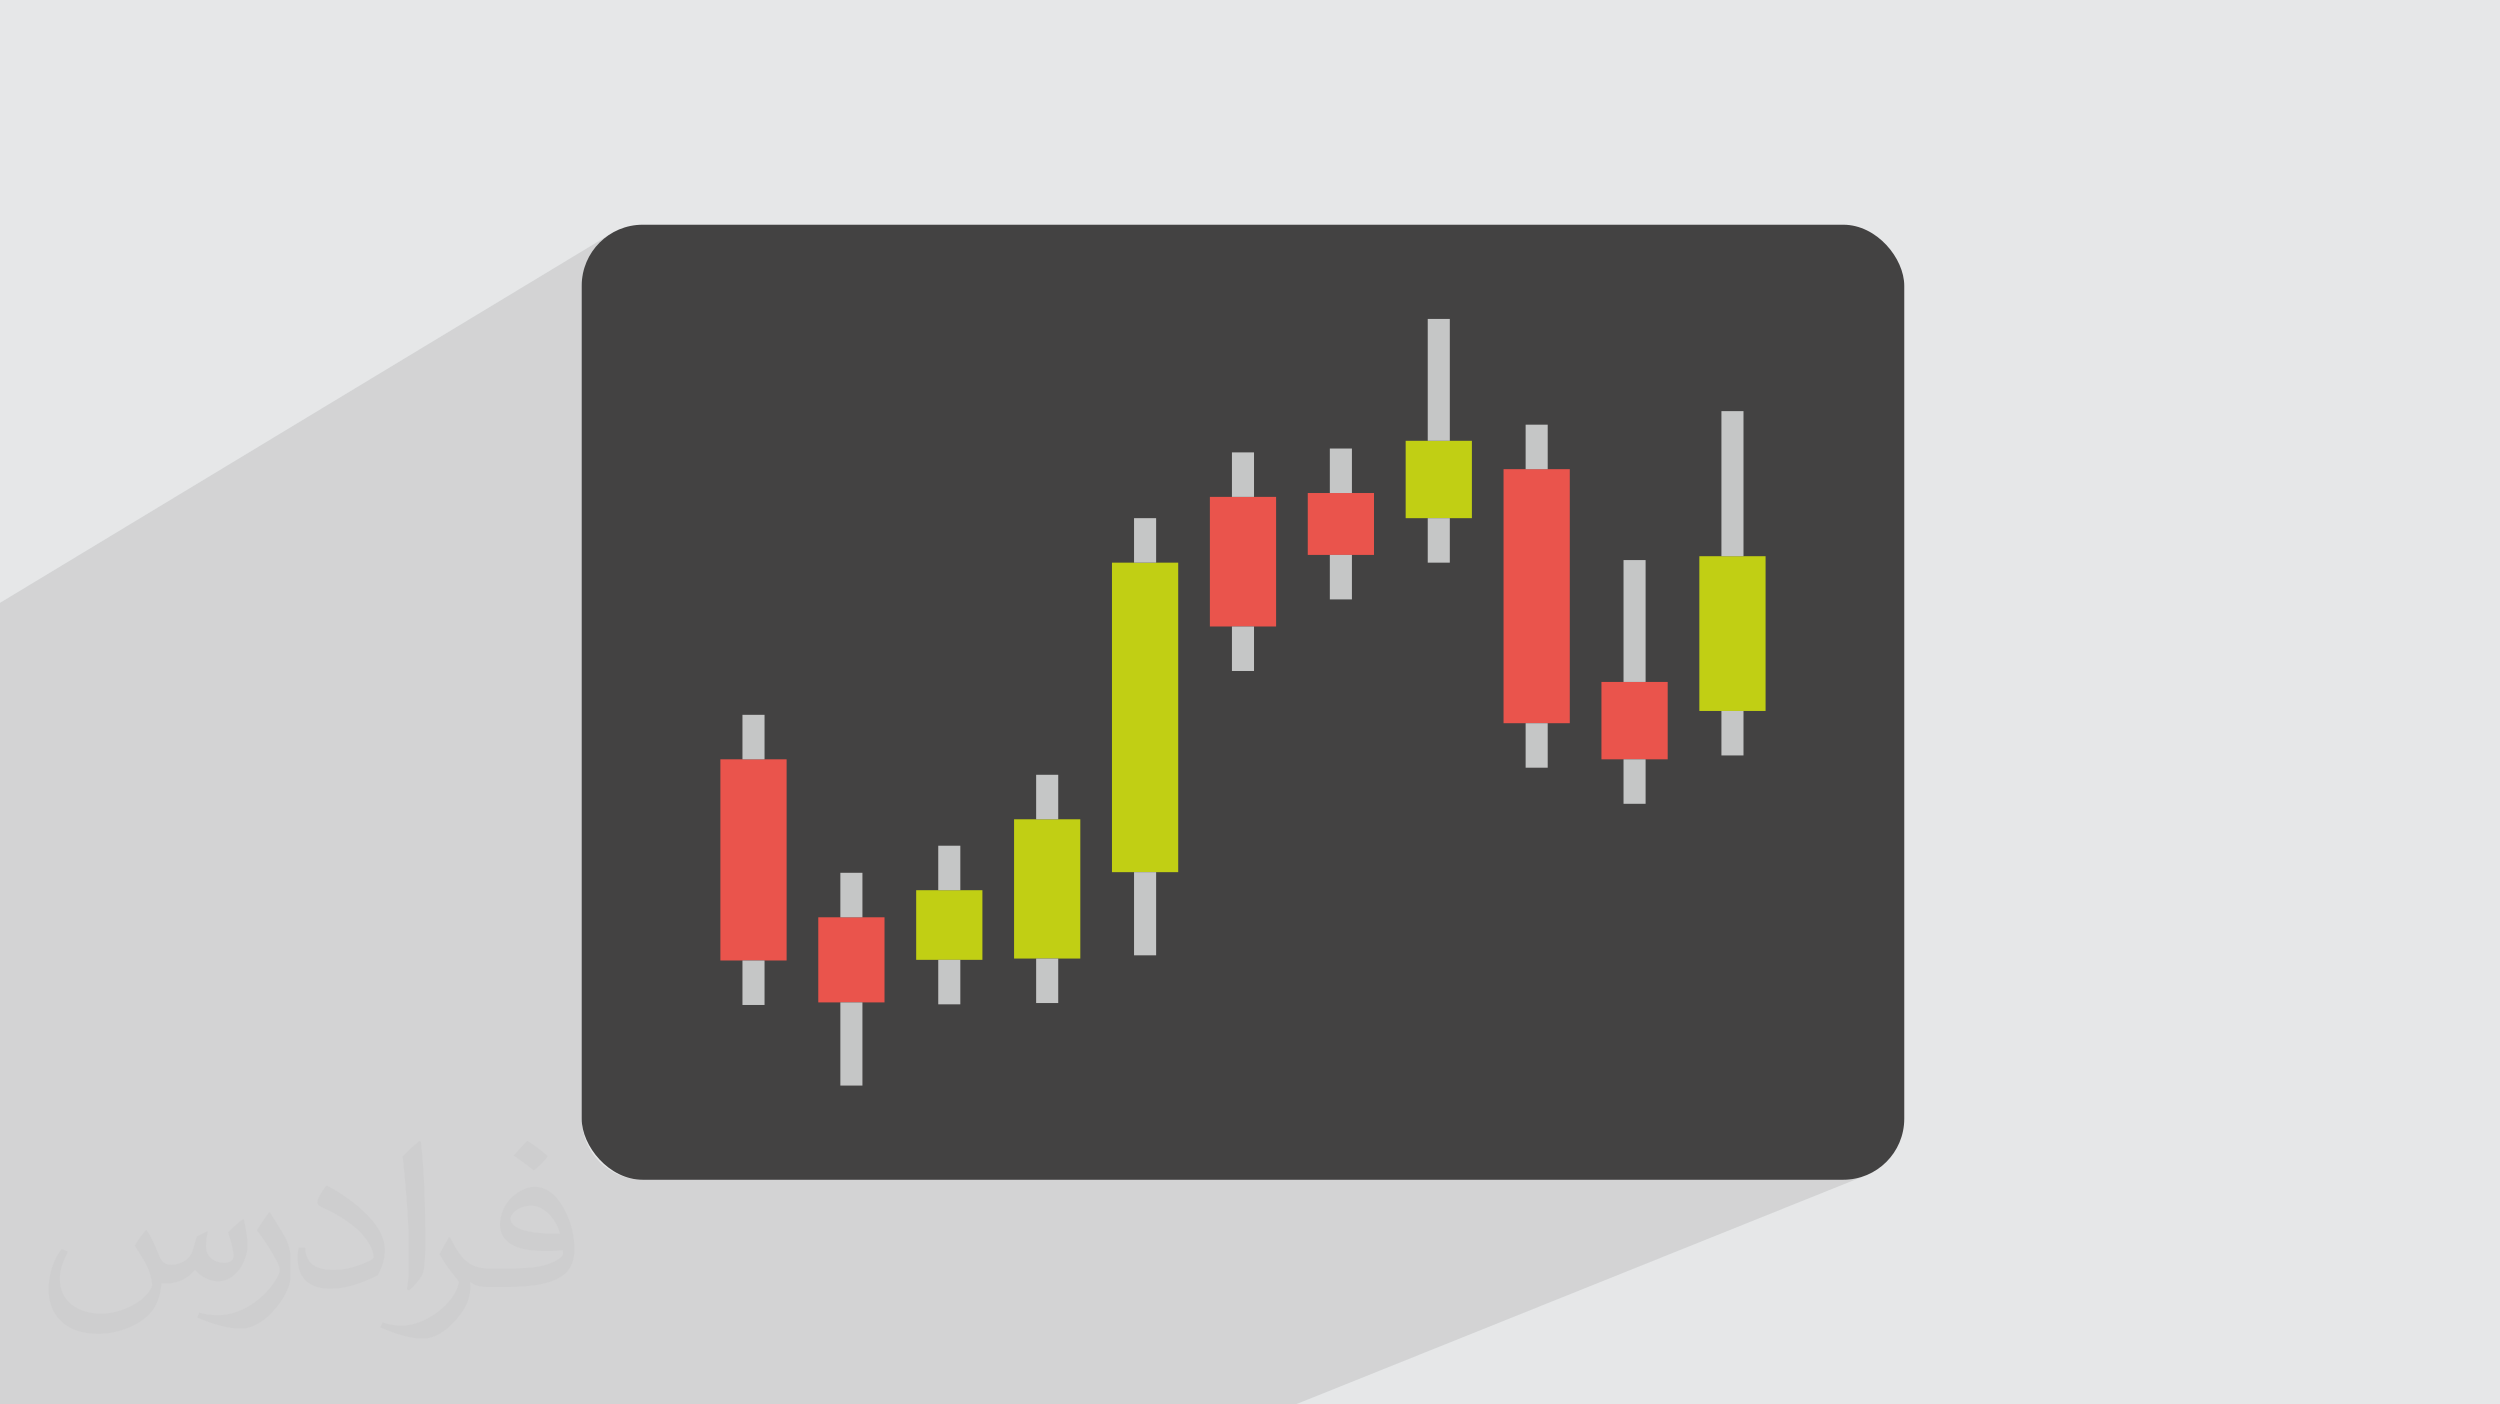 <?xml version="1.0" encoding="UTF-8"?>
<!DOCTYPE svg PUBLIC "-//W3C//DTD SVG 1.1//EN" "http://www.w3.org/Graphics/SVG/1.1/DTD/svg11.dtd">
<!-- Creator: CorelDRAW 2020 (64-Bit) -->
<svg xmlns="http://www.w3.org/2000/svg" xml:space="preserve" width="94.192mm" height="52.917mm" version="1.1" style="shape-rendering:geometricPrecision; text-rendering:geometricPrecision; image-rendering:optimizeQuality; fill-rule:evenodd; clip-rule:evenodd"
viewBox="0 0 9457.96 5313.46"
 xmlns:xlink="http://www.w3.org/1999/xlink"
 xmlns:xodm="http://www.corel.com/coreldraw/odm/2003">
 <defs>
  <style type="text/css">
   <![CDATA[
    .fil2 {fill:#434242}
    .fil0 {fill:#E6E7E8}
    .fil6 {fill:#C5C6C6;fill-rule:nonzero}
    .fil4 {fill:#EA544C;fill-rule:nonzero}
    .fil5 {fill:#C1CF14;fill-rule:nonzero}
    .fil3 {fill:#373435;fill-opacity:0.031}
    .fil1 {fill:#2B2A29;fill-opacity:0.102}
   ]]>
  </style>
 </defs>
 <g id="Layer_x0020_1">
  <polygon class="fil0" points="-0,0 9457.96,0 9457.96,5313.46 -0,5313.46 "/>
  <polygon class="fil1" points="4900.84,5313.46 -0,5313.46 -0,2280.64 2321.75,878.13 2302.72,889.73 2284.92,903.05 2268.5,917.99 2253.56,934.41 2240.24,952.21 2228.64,971.24 2218.88,991.43 2211.09,1012.61 2205.37,1034.7 2201.85,1057.57 2200.66,1081.09 2200.66,4232.36 2201.85,4255.89 2205.37,4278.75 2211.09,4300.84 2218.88,4322.03 2228.64,4342.21 2240.24,4361.25 2253.56,4379.04 2268.5,4395.47 2284.92,4410.4 2302.72,4423.73 2321.75,4435.32 2341.94,4445.08 2363.12,4452.88 2385.21,4458.6 2408.08,4462.11 2431.61,4463.31 6973.23,4463.31 6996.75,4462.11 7019.62,4458.6 7041.71,4452.88 7062.89,4445.08 "/>
  <rect class="fil2" x="2200.65" y="850.15" width="5003.52" height="3613.16" rx="230.95" ry="230.95"/>
  <path class="fil3" d="M555.2 4653.79c18.05,27.36 29.76,53.66 41.19,82.89 8.49,17.01 13,48.36 52.87,48.36 11.68,0 28.44,-3.44 43.31,-11.68 16.73,-8.78 29.48,-22.06 36.14,-42.23l15.94 -53.66 38.79 -19.13 2.65 2.65c-5.3,20.2 -6.63,39.58 -6.63,54.73 0,44.88 38.79,61.9 69.61,61.9 18.05,0 34.28,-8.78 34.28,-25.25 0,-21.25 -9.03,-57.39 -20.74,-89.8 18.05,-18.05 36.14,-36.14 56.85,-50.76l3.18 1.61c9.03,38.26 14.08,75.98 14.08,101.23 0,24.71 -10.89,52.08 -19.92,69.89 -18.6,35.06 -51.54,62.97 -91.38,62.97 -30.27,0 -64.01,-15.15 -87.15,-43.31l-1.33 0c-21.78,27.11 -55.53,51.54 -109.47,51.54l-16.73 0c-2.65,35.61 -10.35,60.83 -22.06,83.42 -32.13,62.69 -127.52,107.07 -217.32,107.07 -124.87,0 -187.56,-72 -187.56,-167.9 0,-59.24 19.38,-114.24 49.15,-153.28l24.43 10.1c-18.6,35.61 -31.09,69.06 -31.09,102.02 0,89.8 73.07,132.57 157.29,132.57 78.12,0 174.81,-49.68 192.36,-107.32 -6.63,-62.97 -30.27,-92.45 -66.41,-149.83 10.89,-19.13 24.97,-38.26 42.51,-58.71l3.18 0 0 0 0 0 -0.02 -0.09zm1440.21 -337.94c26.3,16.48 52.08,35.86 77.31,58.18 -14.08,19.92 -31.63,38.01 -53.41,53.94 -25.25,-20.45 -50.48,-38.01 -76.26,-56.59 17.52,-19.66 34.81,-38.51 52.33,-55.53l0 0 0 0 0 0 0 0 0 0 0.03 0zm13.55 245.49c-42.51,0 -77.31,27.9 -77.31,48.61 0,44.38 85.01,58.18 186.77,57.64 -12.75,-52.08 -57.39,-106.28 -109.47,-106.28l0.01 0.03zm-95.39 237.52c55.27,0 103.63,-1.61 140.53,-10.89 41.19,-10.35 75.98,-31.09 75.98,-45.43 0,-3.73 0,-8.23 -1.33,-11.96 -23.1,2.12 -49.68,2.12 -72.79,2.12 -74.91,0 -132.29,-17.01 -154.89,-58.99 -5.58,-11.68 -9.56,-24.71 -9.56,-39.58 0,-40.66 17.52,-80.24 48.36,-107.6 25.76,-22.57 54.19,-36.65 83.14,-36.65 52.33,0 94.04,41.98 123.27,108.14 15.94,36.14 26.83,77.84 26.83,130.46 0,35.06 -9.56,64.55 -31.35,86.33 -40.66,39.33 -115.56,54.19 -230.33,54.19l-52.08 0 0 0 -13.55 0c-28.44,0 -48.89,-5.05 -65.09,-17.52l-2.65 0c0.79,6.63 1.33,13 1.33,19.13 0,25.76 -8.49,58.71 -25.76,85.01 -51.01,75.72 -106.28,108.65 -154.1,108.65 -48.36,0 -107.6,-18.6 -161.01,-42.78l9.56 -18.6c17.27,7.17 41.19,11.96 74.11,11.96 86.33,0 199.78,-82.89 213.86,-163.92 -3.18,-6.63 -9.03,-15.4 -17.27,-24.71 -25.25,-30.02 -41.19,-54.99 -56.06,-81.28 12.75,-25.25 24.43,-45.43 35.32,-63.76l4.52 -0.53c36.93,75.19 70.39,118.21 145.05,118.21l11.68 0 0 0 54.19 0 0 0 0 0 0 0 0 0 0 0 0.09 0.01zm-374.07 79.45c6.38,-34.53 6.91,-73.32 6.91,-109.47l0 -53.66c0,-100.16 -12.75,-245.74 -23.1,-340.59 18.05,-19.38 43.31,-42.23 63.23,-57.64l5.84 1.61c13.55,119.29 16.73,257.45 16.73,385.22 0,33.49 -1.33,66.16 -4.52,90.06 -1.86,30.27 -19.38,53.13 -56.85,88.19l-8.23 -3.73zm-384.96 -158.08c1.86,47.03 24.97,83.96 105.74,83.96 50.22,0 92.71,-13 139.74,-35.32 8.49,-3.73 13,-8.78 13,-13 0,-29.48 -22.57,-68.53 -60.57,-104.14 -36.93,-33.49 -85.82,-62.97 -131.5,-82.64 -15.68,-6.63 -20.74,-13.55 -20.74,-20.2 0,-13.55 18.05,-41.98 32.96,-62.44l5.05 -0.53c52.33,27.36 110.79,68.02 154.1,113.16 39.33,41.7 63.76,83.96 63.76,129.92 0,34 -10.35,65.88 -27.11,95.64 -57.39,28.95 -118.5,51.01 -179.06,51.01 -73.58,0 -123.8,-34.53 -123.8,-115.56 0,-8.78 0,-22.31 3.18,-39.86l25.25 0 0 0 0 0 0 0 0 0 0 0 -0.02 0zm-133.12 -133.65l45.71 73.86c16.73,27.36 32.41,57.13 32.41,104.14l0 60.04c0,48.61 -31.09,100.69 -81.28,152.23 -39.33,34.81 -74.11,49.68 -106.28,49.68 -47.82,0 -102.55,-14.87 -165.78,-41.98l7.17 -18.6c19.92,5.3 43.03,9.82 71.46,9.82 90.87,-0.53 183.83,-66.94 226.35,-147.98 5.05,-9.31 6.91,-18.05 6.91,-24.18 0,-9.31 -5.05,-19.66 -9.03,-28.95 -23.1,-43.56 -48.89,-83.42 -77.31,-120.35 14.87,-23.39 29.76,-45.96 45.96,-68.28l3.73 0.53 0 0 0 0 0 0 0 0 0 0 -0.02 0.01z"/>
  <g id="_2082555925408">
   <polygon class="fil4" points="3262.75,3470.26 3095.71,3470.26 3095.71,3792.25 3346.28,3792.25 3346.28,3470.26 "/>
   <polygon class="fil4" points="2892.4,2872.62 2725.34,2872.62 2725.34,3633.7 2975.91,3633.7 2975.91,2872.62 "/>
   <polygon class="fil4" points="5114.55,1865.18 4947.51,1865.18 4947.51,2099.35 5198.05,2099.35 5198.05,1865.18 "/>
   <polygon class="fil5" points="4003.47,3099.48 3836.43,3099.48 3836.43,3626.37 4086.99,3626.37 4086.99,3099.48 "/>
   <polygon class="fil5" points="3633.1,3367.8 3466.06,3367.8 3466.06,3631.25 3716.62,3631.25 3716.62,3367.8 "/>
   <polygon class="fil4" points="4744.18,1879.82 4577.16,1879.82 4577.16,2370.12 4827.7,2370.12 4827.7,1879.82 "/>
   <polygon class="fil5" points="4373.84,2128.63 4206.79,2128.63 4206.79,3299.5 4457.34,3299.5 4457.34,2128.63 "/>
   <polygon class="fil5" points="5484.9,1667.59 5317.88,1667.59 5317.88,1960.31 5568.43,1960.31 5568.43,1667.59 "/>
   <polygon class="fil4" points="6225.62,2579.9 6058.56,2579.9 6058.56,2872.62 6309.15,2872.62 6309.15,2579.9 "/>
   <polygon class="fil5" points="6595.98,2104.23 6428.95,2104.23 6428.95,2689.67 6679.5,2689.67 6679.5,2104.23 "/>
   <polygon class="fil4" points="5855.26,1774.93 5688.21,1774.93 5688.21,2736.02 5938.78,2736.02 5938.78,1774.93 "/>
   <polygon class="fil6" points="3179.22,4106.91 3262.75,4106.91 3262.75,3792.24 3179.22,3792.24 "/>
   <polygon class="fil6" points="3179.22,3470.26 3262.75,3470.26 3262.75,3301.93 3179.22,3301.93 "/>
   <polygon class="fil6" points="2808.86,3802 2892.4,3802 2892.4,3633.7 2808.86,3633.7 "/>
   <polygon class="fil6" points="2808.86,2872.62 2892.4,2872.62 2892.4,2704.31 2808.86,2704.31 "/>
   <polygon class="fil6" points="5031.02,2135.94 5031.02,2267.67 5114.55,2267.67 5114.55,2099.35 5031.02,2099.35 "/>
   <polygon class="fil6" points="5031.02,1828.59 5031.02,1865.18 5114.55,1865.18 5114.55,1696.87 5031.02,1696.87 "/>
   <polygon class="fil6" points="3919.94,3662.96 3919.94,3794.68 4003.47,3794.68 4003.47,3626.37 3919.94,3626.37 "/>
   <polygon class="fil6" points="3919.94,3062.89 3919.94,3099.48 4003.47,3099.48 4003.47,2931.15 3919.94,2931.15 "/>
   <polygon class="fil6" points="3549.59,3667.84 3549.59,3799.56 3633.1,3799.56 3633.1,3631.25 3549.59,3631.25 "/>
   <polygon class="fil6" points="3549.59,3331.21 3549.59,3367.8 3633.1,3367.8 3633.1,3199.49 3549.59,3199.49 "/>
   <polygon class="fil6" points="4660.65,2538.43 4744.17,2538.43 4744.17,2370.12 4660.65,2370.12 "/>
   <polygon class="fil6" points="4660.65,1879.82 4744.17,1879.82 4744.17,1711.5 4660.65,1711.5 "/>
   <polygon class="fil6" points="4290.31,3614.18 4373.83,3614.18 4373.83,3299.5 4290.31,3299.5 "/>
   <polygon class="fil6" points="4290.31,2128.63 4373.83,2128.63 4373.83,1960.31 4290.31,1960.31 "/>
   <polygon class="fil6" points="5401.39,2128.63 5484.9,2128.63 5484.9,1960.31 5401.39,1960.31 "/>
   <polygon class="fil6" points="5401.39,1667.59 5484.9,1667.59 5484.9,1206.56 5401.39,1206.56 "/>
   <polygon class="fil6" points="6142.1,3040.92 6225.62,3040.92 6225.62,2872.62 6142.1,2872.62 "/>
   <polygon class="fil6" points="6142.1,2579.9 6225.62,2579.9 6225.62,2118.87 6142.1,2118.87 "/>
   <polygon class="fil6" points="6512.47,2857.98 6595.97,2857.98 6595.97,2689.67 6512.47,2689.67 "/>
   <polygon class="fil6" points="6512.47,2104.23 6595.97,2104.23 6595.97,1555.4 6512.47,1555.4 "/>
   <polygon class="fil6" points="5771.74,2904.32 5855.25,2904.32 5855.25,2736.02 5771.74,2736.02 "/>
   <polygon class="fil6" points="5771.74,1774.93 5855.25,1774.93 5855.25,1606.62 5771.74,1606.62 "/>
  </g>
 </g>
</svg>
